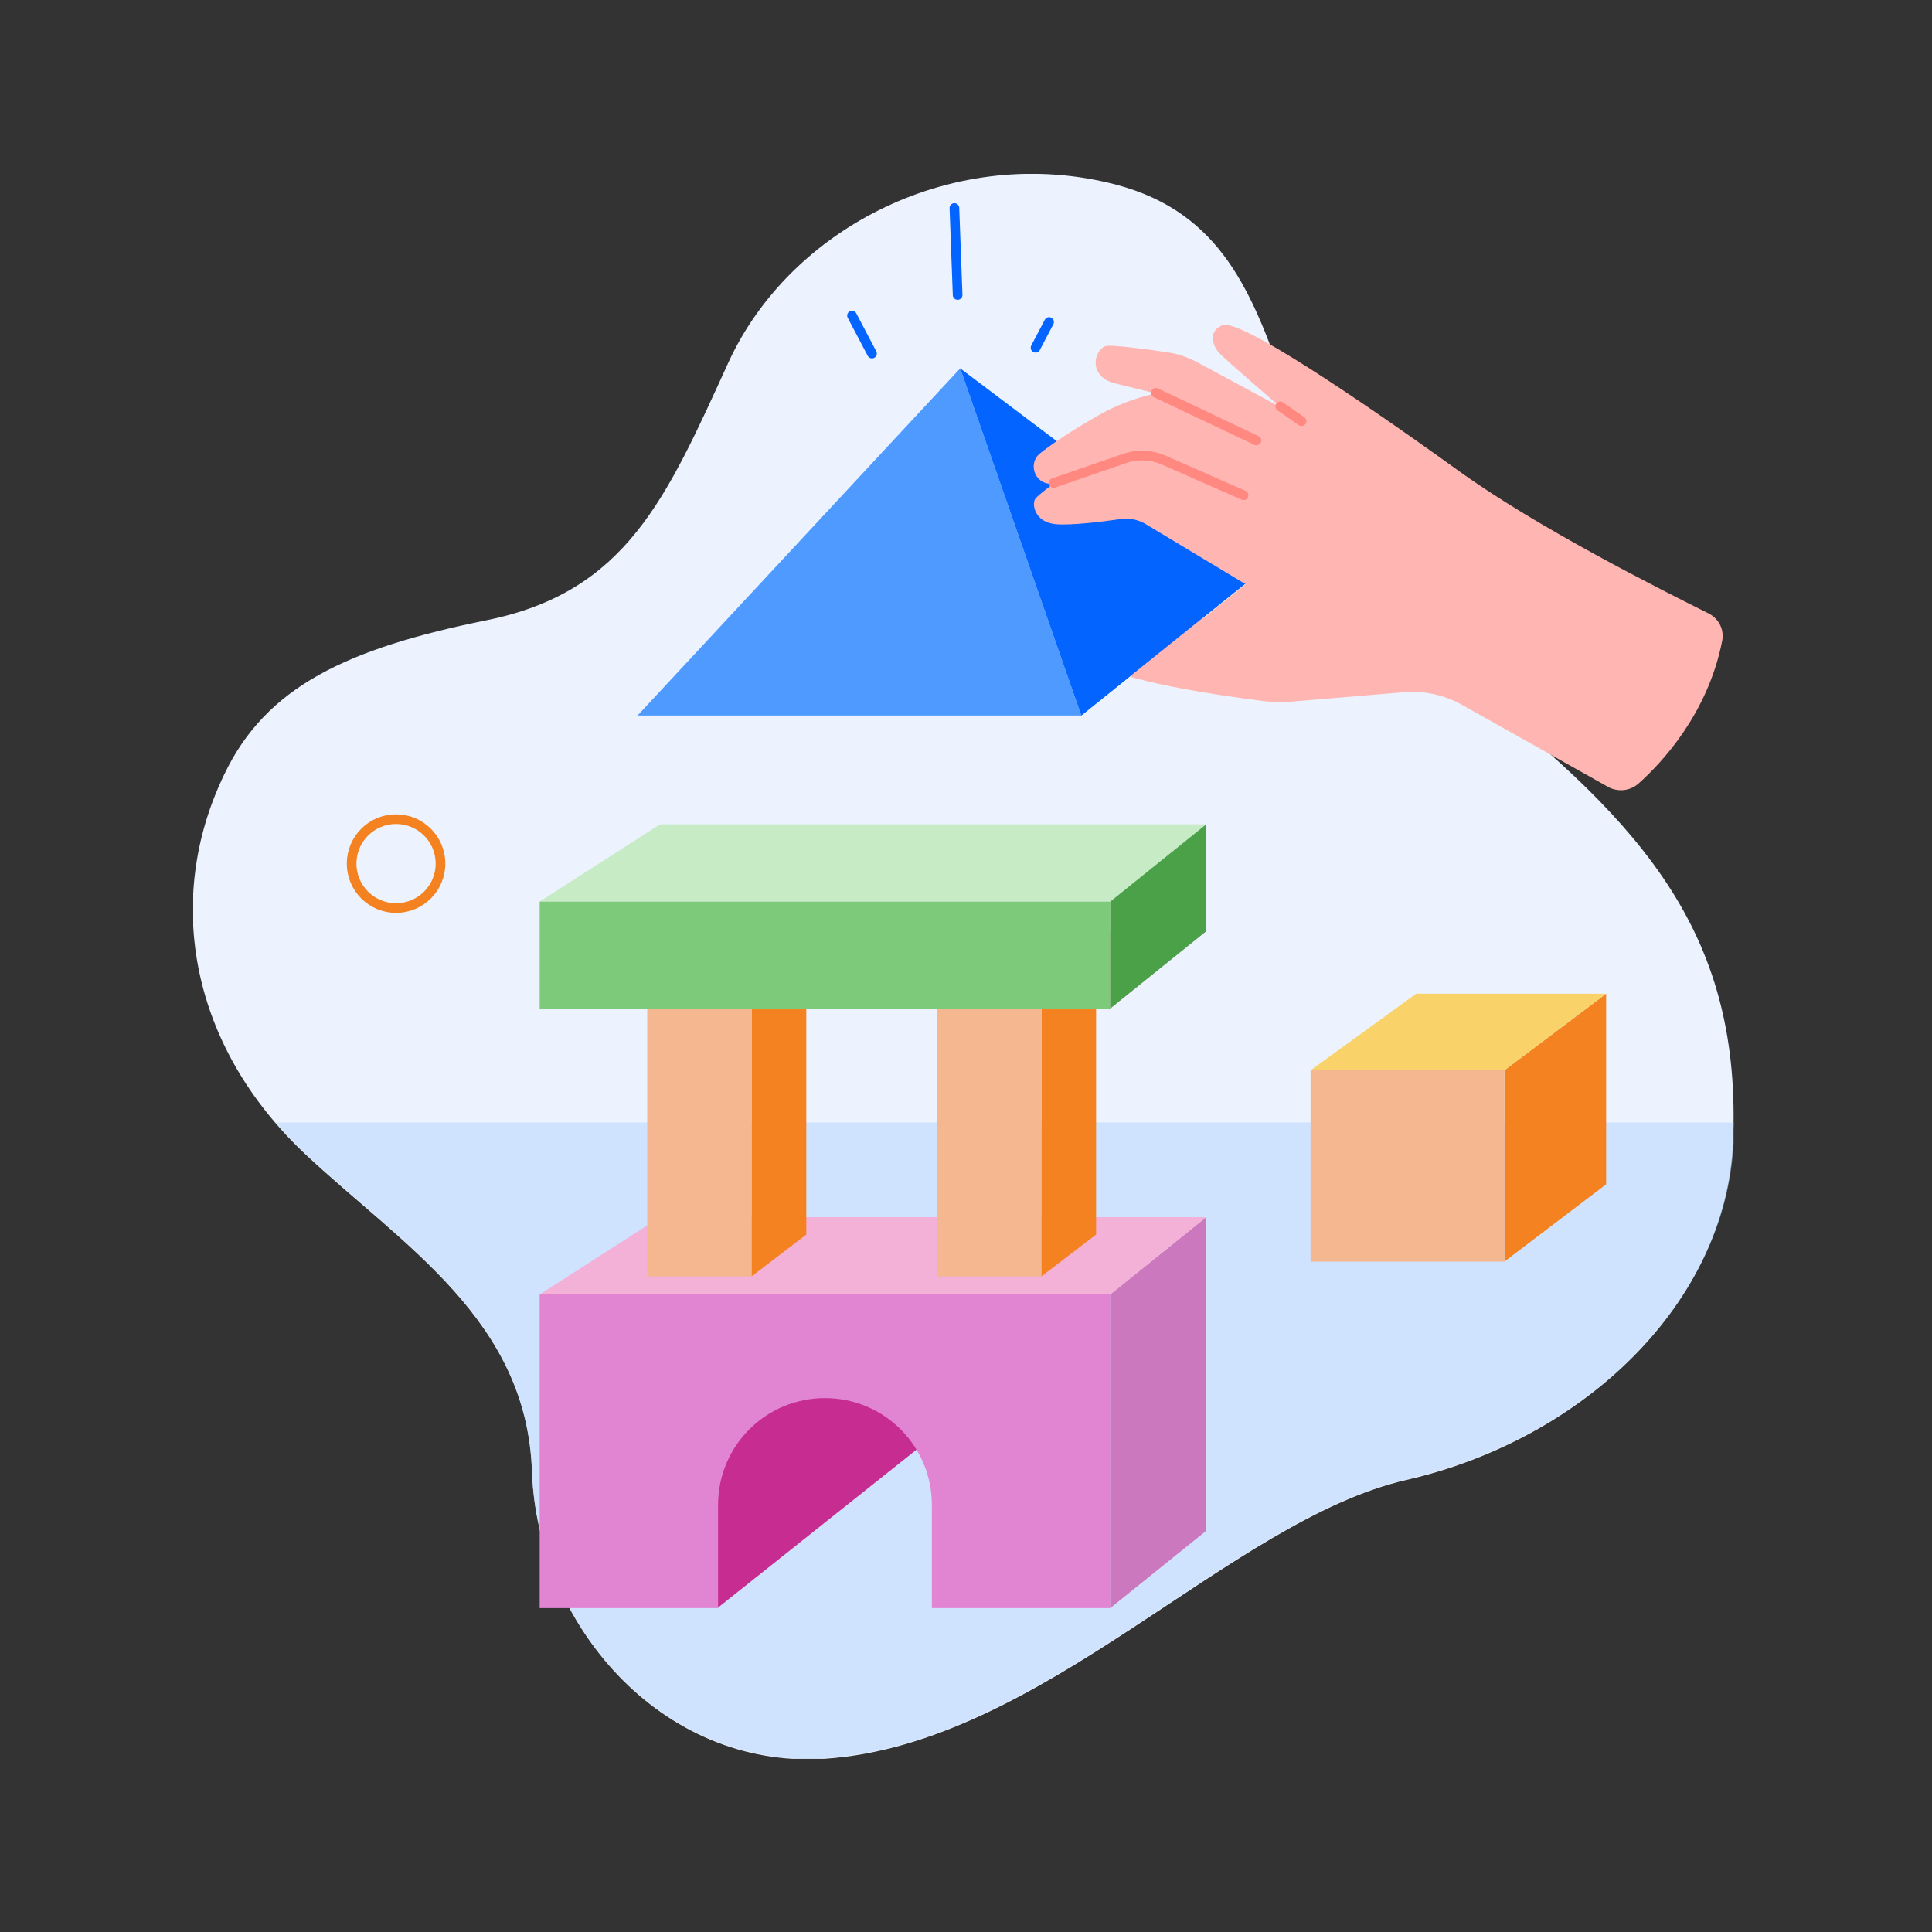 <svg width="146" height="146" viewBox="0 0 146 146" fill="none" xmlns="http://www.w3.org/2000/svg">
<rect x="0" y="0" width="146" height="146" fill="#333333" stroke="none"/>
<g clip-path="url(#clip0_178_7901)">
<path d="M84.388 13.967C72.221 10.755 59.714 17.179 55.042 27.399C50.37 37.619 47.353 44.725 36.792 46.866C26.231 49.007 20.099 51.879 16.936 58.546C12.361 68.036 14.405 79.132 23.165 87.308C30.514 94.17 39.809 99.767 40.199 111.203C40.588 122.64 49.883 133.687 62.293 132.909C78.743 131.838 92.905 114.902 106.288 111.836C119.671 108.77 130.427 98.501 130.962 86.335C131.643 70.859 124.489 62.488 111.106 51.976C93.732 38.203 100.253 18.201 84.388 13.967Z" fill="#ECF3FF"/>
<path opacity="0.5" d="M131.011 86.335C131.011 85.799 131.059 85.313 131.059 84.826H20.829C21.559 85.653 22.338 86.481 23.165 87.259C30.514 94.121 39.809 99.718 40.199 111.155C40.588 122.591 49.883 133.639 62.293 132.86C78.743 131.789 92.905 114.853 106.288 111.787C119.671 108.721 130.427 98.453 131.011 86.335Z" fill="#B2D4FF"/>
<path d="M54.215 121.521L73.973 105.801L58.157 101.324L49.056 114.707L54.215 121.521Z" fill="#C72C91"/>
<path d="M40.783 97.82V121.521H54.263V113.734C54.263 109.257 57.865 105.655 62.342 105.655C66.819 105.655 70.421 109.257 70.421 113.734V121.521H83.901V97.82H40.783Z" fill="#E185D3"/>
<path d="M83.901 121.521V97.82L91.153 91.98V115.681L83.901 121.521Z" fill="#E185D3"/>
<path opacity="0.1" d="M83.901 97.82L91.153 91.98V115.681L83.901 121.521V97.82Z" fill="black"/>
<path d="M91.153 91.98L83.901 97.82H40.783L49.883 91.98H91.153Z" fill="#F3B1D8"/>
<path d="M78.694 74.314L82.831 71.151V93.294L78.694 96.457V74.314Z" fill="#F48220"/>
<path d="M78.694 74.314H70.81V96.457H78.694V74.314Z" fill="#F5B790"/>
<path d="M82.831 71.151L78.694 74.314H70.81L75.093 71.151H82.831Z" fill="#F3B1D8"/>
<path d="M113.685 80.884L121.375 75.093V89.498L113.685 95.338V80.884Z" fill="#F48220"/>
<path d="M113.685 80.884H99.037V95.338H113.685V80.884Z" fill="#F5B790"/>
<path d="M121.375 75.093L113.685 80.884H99.037L107.018 75.093H121.375Z" fill="#F9D269"/>
<path d="M56.794 74.314L60.931 71.151V93.294L56.794 96.457V74.314Z" fill="#F48220"/>
<path d="M56.794 74.314H48.91V96.457H56.794V74.314Z" fill="#F5B790"/>
<path d="M60.931 71.151L56.794 74.314H48.91L53.241 71.151H60.931Z" fill="#F3B1D8"/>
<path d="M91.153 70.372L83.901 76.212H40.783L49.883 70.372H91.153Z" fill="#F3B1D8"/>
<path d="M91.153 62.293L83.901 68.133H40.783L49.883 62.293H91.153Z" fill="#C7EBC4"/>
<path d="M83.901 68.133H40.783V76.212H83.901V68.133Z" fill="#7DCB7A"/>
<path d="M83.901 68.133L91.153 62.293V70.372L83.901 76.212V68.133Z" fill="#4AA147"/>
<path d="M81.711 54.069H48.18L72.562 27.837L81.711 54.069Z" fill="#4E9AFF"/>
<path d="M81.711 54.069L94.121 44.092L72.562 27.837L81.711 54.069Z" fill="#0464FF"/>
<path d="M123.857 59.179C125.657 57.573 129.064 53.874 130.135 48.472C130.329 47.596 129.891 46.72 129.064 46.331C125.657 44.627 116.119 39.858 110.084 35.478C102.589 30.076 93.635 24.041 92.369 24.577C91.201 25.063 91.688 26.231 92.175 26.718C92.467 27.059 96.749 30.757 96.749 30.757L90.52 27.399C89.79 27.01 89.011 26.718 88.184 26.621C86.335 26.329 84.145 26.085 83.658 26.134C83.025 26.183 82.295 27.545 83.269 28.47C83.512 28.713 83.853 28.859 84.193 28.957L87.357 29.735C87.357 29.735 85.361 30.076 83.171 31.293C80.689 32.704 79.327 33.677 78.597 34.261C77.721 34.943 78.11 36.403 79.229 36.549C79.375 36.549 79.473 36.549 79.619 36.549C79.619 36.549 78.548 37.327 78.256 37.668C77.964 38.009 78.11 39.469 79.813 39.615C80.981 39.712 83.317 39.42 84.68 39.225C85.361 39.128 86.091 39.274 86.675 39.663L94.121 44.141L91.007 46.671L84.096 47.645C84.096 47.645 82.441 48.375 83.22 50.029C83.853 51.392 92.807 52.657 95.63 52.998C96.165 53.047 96.749 53.095 97.285 53.047L106.045 52.317C107.602 52.171 109.159 52.511 110.522 53.29L121.618 59.519C122.348 59.86 123.224 59.763 123.857 59.179Z" fill="#FFB6B2"/>
<path d="M79.619 36.5L84.972 34.651C85.945 34.31 86.967 34.359 87.892 34.748L93.975 37.425" stroke="#FF8880" stroke-width="0.73" stroke-miterlimit="10" stroke-linecap="round"/>
<path d="M87.357 29.687L94.949 33.288" stroke="#FF8880" stroke-width="0.73" stroke-miterlimit="10" stroke-linecap="round"/>
<path d="M96.749 30.709L98.355 31.828" stroke="#FF8880" stroke-width="0.73" stroke-miterlimit="10" stroke-linecap="round"/>
<path d="M81.711 54.069L94.121 44.092L82.587 42.535L81.711 54.069Z" fill="#0464FF"/>
<path d="M29.93 68.62C31.785 68.62 33.288 67.117 33.288 65.262C33.288 63.407 31.785 61.904 29.93 61.904C28.075 61.904 26.572 63.407 26.572 65.262C26.572 67.117 28.075 68.62 29.93 68.62Z" stroke="#F48220" stroke-width="0.73" stroke-miterlimit="10" stroke-linecap="round"/>
<path d="M65.895 26.718L64.386 23.847" stroke="#0464FF" stroke-width="0.73" stroke-miterlimit="10" stroke-linecap="round"/>
<path d="M72.367 22.289L72.124 15.719" stroke="#0464FF" stroke-width="0.73" stroke-miterlimit="10" stroke-linecap="round"/>
<path d="M78.256 26.28L79.278 24.333" stroke="#0464FF" stroke-width="0.73" stroke-miterlimit="10" stroke-linecap="round"/>
</g>
<defs>
<clipPath id="clip0_178_7901">
<rect width="116.411" height="119.769" fill="white" transform="translate(14.6 13.14)"/>
</clipPath>
</defs>
</svg>
